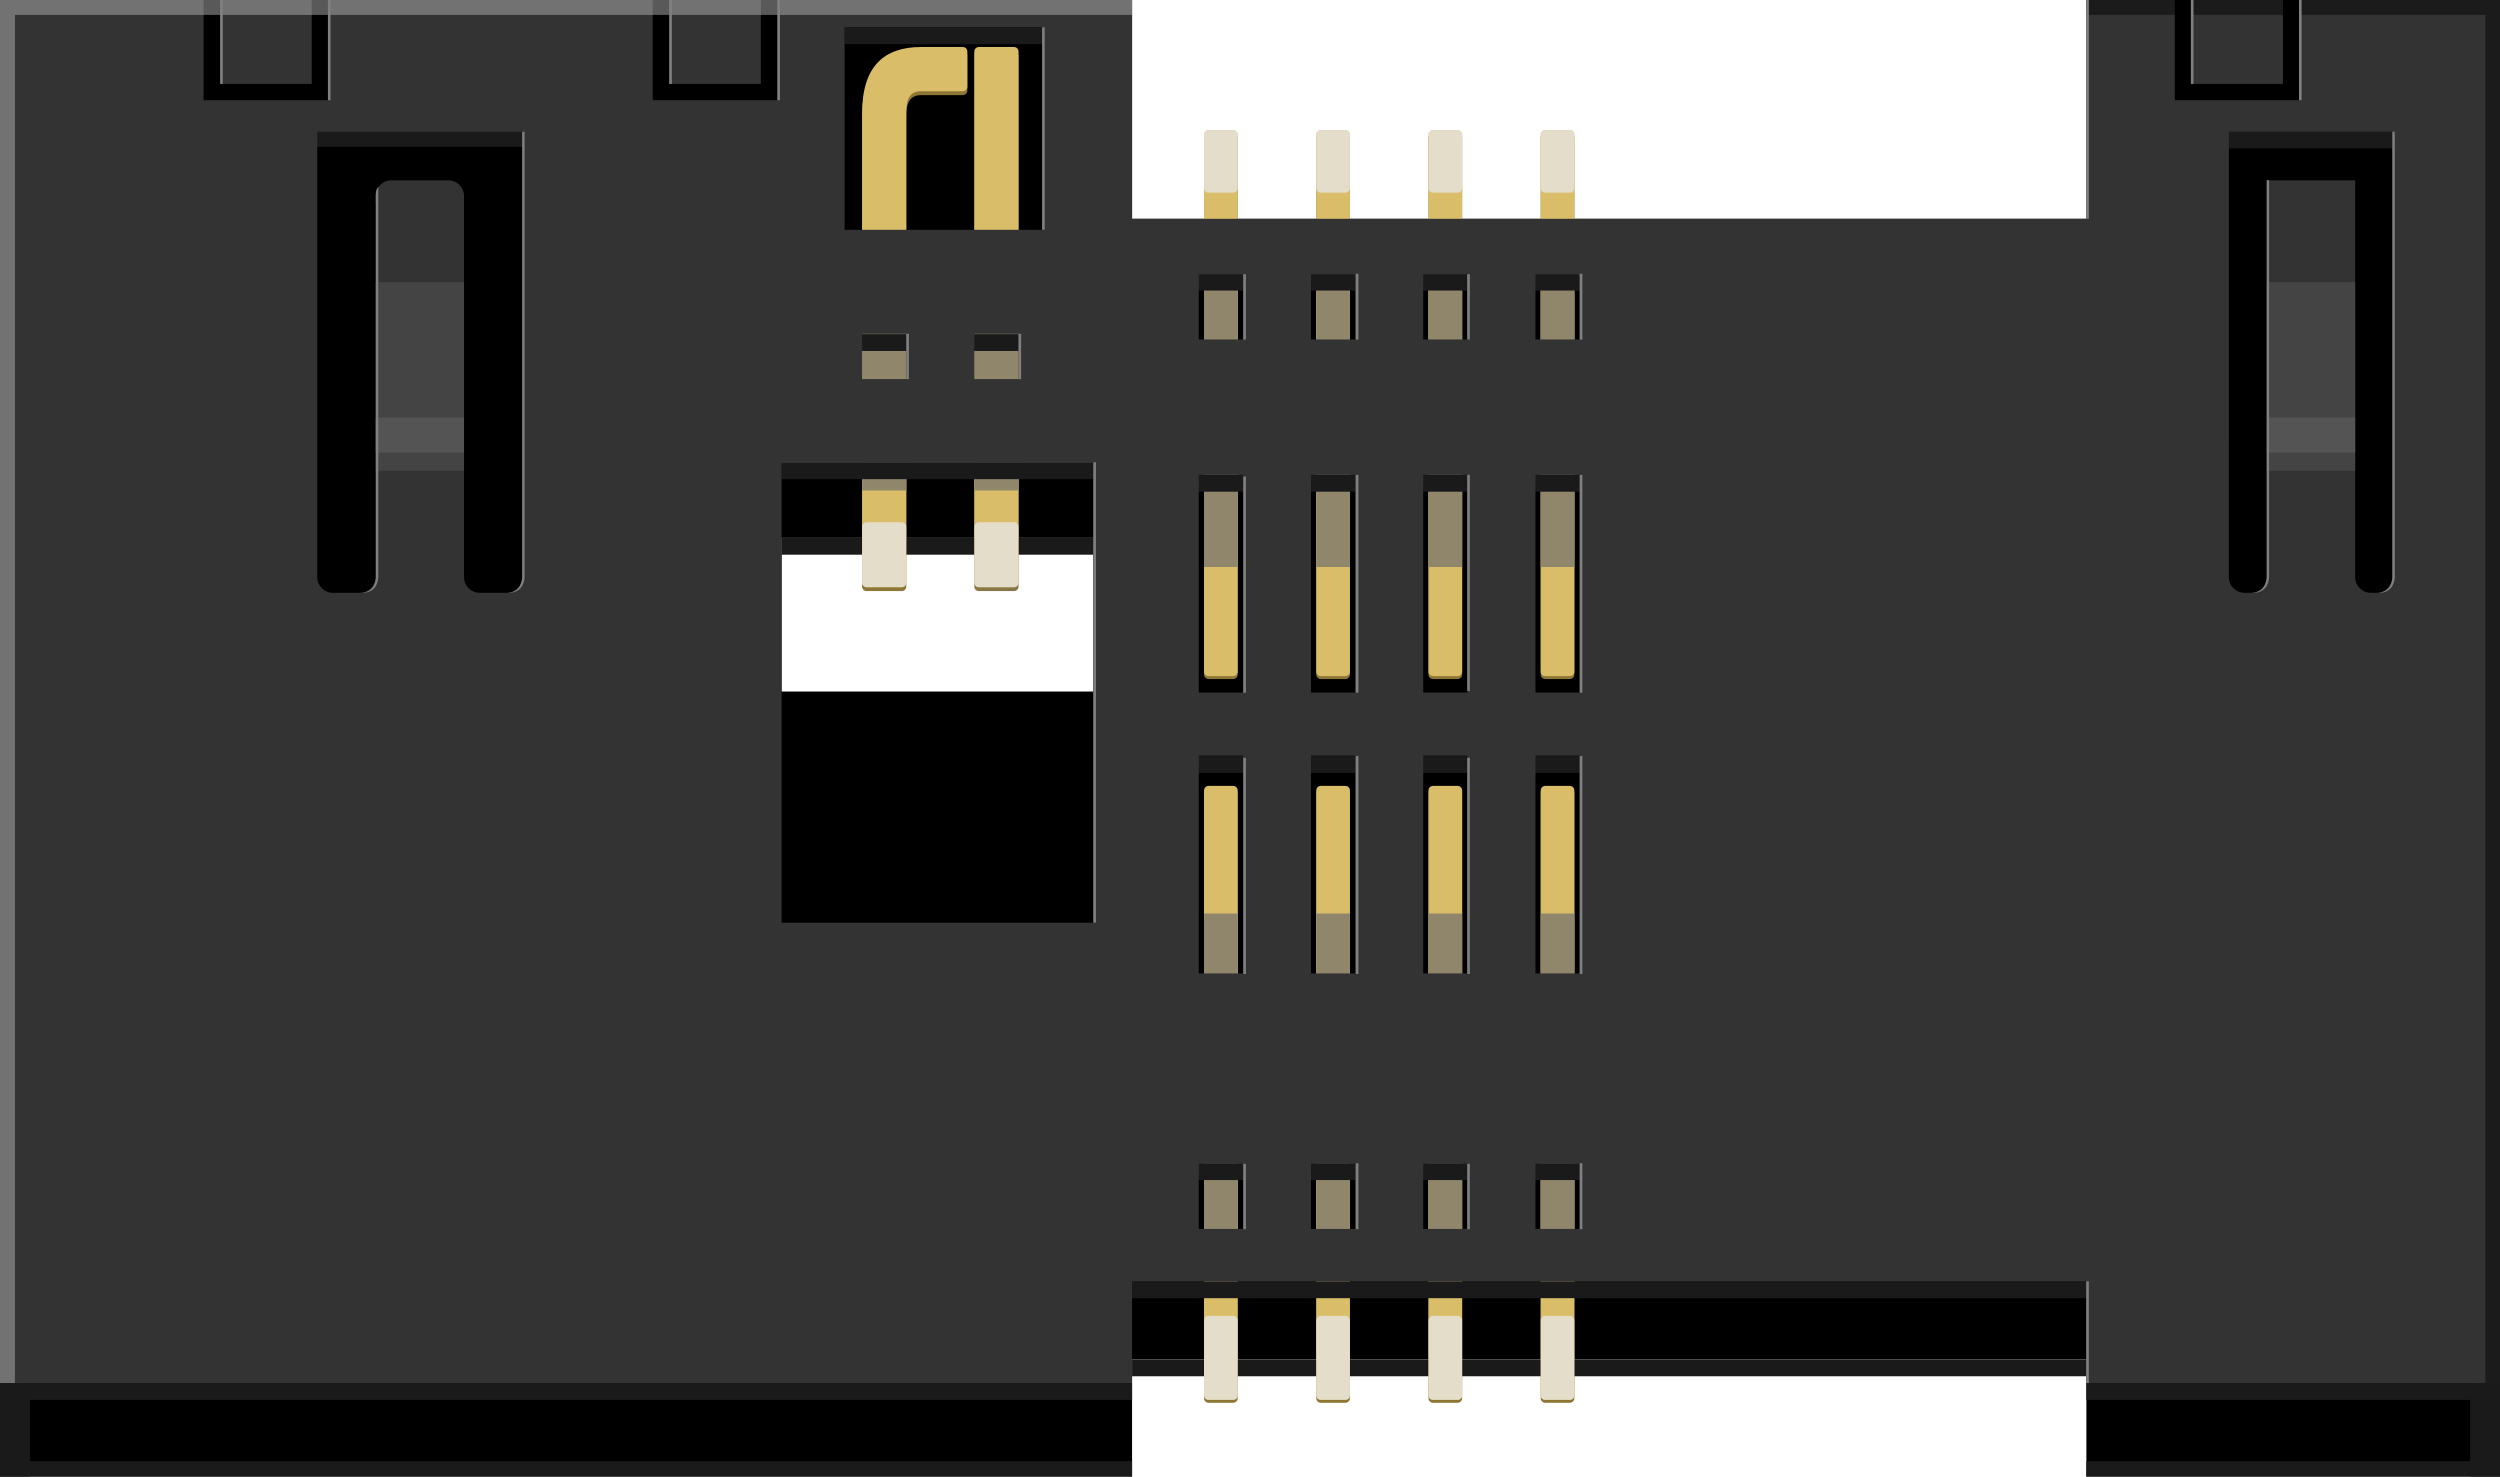 <?xml version="1.0" encoding="utf-8"?>
<!-- Generator: Adobe Illustrator 15.1.0, SVG Export Plug-In . SVG Version: 6.00 Build 0)  -->
<!DOCTYPE svg PUBLIC "-//W3C//DTD SVG 1.1//EN" "http://www.w3.org/Graphics/SVG/1.1/DTD/svg11.dtd">
<svg version="1.1" id="Ebene_1" xmlns:svg="http://www.w3.org/2000/svg"
	 xmlns="http://www.w3.org/2000/svg" xmlns:xlink="http://www.w3.org/1999/xlink" x="0px" y="0px" width="160.397px"
	 height="94.734px" viewBox="0 0 160.397 94.734" enable-background="new 0 0 160.397 94.734" xml:space="preserve">
<path d="M72.632,94.734v-7.516h61.228v7.516h26.537V0H133.86v14.037H72.632V0H0v94.734H72.632z M50.146,34.509h20v9.857h-20V34.509z
	"/>
<g>
	<g>
		<g>
			<path fill="#8E7735" d="M98.849,8.821c0-0.159,0.13-0.288,0.288-0.288h1.584c0.158,0,0.288,0.129,0.288,0.288v34.457
				c0,0.159-0.13,0.288-0.288,0.288h-1.583c-0.158,0-0.288-0.129-0.288-0.288L98.849,8.821z"/>
		</g>
		<g>
			<path fill="#8E7735" d="M91.65,8.821c0-0.159,0.13-0.288,0.288-0.288h1.583c0.158,0,0.288,0.129,0.288,0.288v34.457
				c0,0.159-0.13,0.288-0.288,0.288h-1.583c-0.158,0-0.288-0.129-0.288-0.288V8.821z"/>
		</g>
		<g>
			<path fill="#8E7735" d="M84.449,8.821c0-0.159,0.13-0.288,0.288-0.288h1.584c0.158,0,0.288,0.129,0.288,0.288v34.457
				c0,0.159-0.13,0.288-0.288,0.288h-1.583c-0.158,0-0.288-0.129-0.288-0.288L84.449,8.821z"/>
		</g>
		<g>
			<path fill="#8E7735" d="M77.249,8.821c0-0.159,0.129-0.288,0.288-0.288h1.583c0.159,0,0.288,0.129,0.288,0.288v34.457
				c0,0.159-0.129,0.288-0.288,0.288h-1.583c-0.159,0-0.288-0.129-0.288-0.288V8.821z"/>
		</g>
	</g>
</g>
<g>
	<g>
		<g>
			<path fill="#8E7735" d="M98.85,50.898c0-0.158,0.13-0.288,0.288-0.288h1.583c0.158,0,0.288,0.13,0.288,0.288v38.815
				c0,0.158-0.13,0.288-0.288,0.288h-1.583c-0.158,0-0.288-0.13-0.288-0.288V50.898z"/>
		</g>
		<g>
			<path fill="#8E7735" d="M91.65,50.898c0-0.158,0.13-0.288,0.288-0.288h1.583c0.158,0,0.288,0.13,0.288,0.288v38.815
				c0,0.158-0.13,0.288-0.288,0.288h-1.583c-0.158,0-0.288-0.13-0.288-0.288V50.898z"/>
		</g>
		<g>
			<path fill="#8E7735" d="M84.45,50.898c0-0.158,0.13-0.288,0.288-0.288h1.583c0.158,0,0.288,0.13,0.288,0.288v38.815
				c0,0.158-0.13,0.288-0.288,0.288h-1.583c-0.158,0-0.288-0.13-0.288-0.288V50.898z"/>
		</g>
		<g>
			<path fill="#8E7735" d="M77.249,50.898c0-0.158,0.129-0.288,0.288-0.288h1.583c0.159,0,0.288,0.13,0.288,0.288v38.815
				c0,0.158-0.129,0.288-0.288,0.288h-1.583c-0.159,0-0.288-0.13-0.288-0.288V50.898z"/>
		</g>
	</g>
</g>
<g>
	<path fill="#887746" d="M62.512,3.555c0-0.159,0.129-0.288,0.288-0.288h2.259c0.159,0,0.288,0.129,0.288,0.288v34.081
		c0,0.159-0.129,0.288-0.288,0.288H62.8c-0.159,0-0.288-0.129-0.288-0.288V3.555z"/>
</g>
<g>
	<path fill="#8E7735" d="M57.858,37.924c0.159,0,0.288-0.129,0.288-0.288c0,0,0-29.519,0-30.113s0.042-1.419,0.948-1.419
		s2.681,0,2.681,0c0.159,0,0.288-0.129,0.288-0.288V3.555c0-0.159-0.129-0.288-0.288-0.288c0,0-0.639,0-2.681,0
		c-2.365,0-3.783,1.225-3.783,4.256c0,2.179,0,30.113,0,30.113c0,0.159,0.129,0.288,0.288,0.288H57.858z"/>
</g>
<rect x="50.146" y="34.509" fill="#1A1A1A" width="20" height="1.08"/>
<g>
	<polygon fill="#1A1A1A" points="0,93.743 72.632,93.743 72.632,87.218 133.86,87.218 133.86,93.743 160.397,93.743 160.397,94.823 
		133.86,94.823 133.86,88.298 72.632,88.298 72.632,94.823 0,94.823 	"/>
</g>
<g>
	<g>
		<g>
			<path fill="#DABD68" d="M98.849,8.633c0-0.159,0.13-0.288,0.288-0.288h1.584c0.158,0,0.288,0.129,0.288,0.288V43.09
				c0,0.159-0.13,0.288-0.288,0.288h-1.583c-0.158,0-0.288-0.129-0.288-0.288L98.849,8.633z"/>
		</g>
		<g>
			<path fill="#DABD68" d="M91.65,8.633c0-0.159,0.13-0.288,0.288-0.288h1.583c0.158,0,0.288,0.129,0.288,0.288V43.09
				c0,0.159-0.13,0.288-0.288,0.288h-1.583c-0.158,0-0.288-0.129-0.288-0.288V8.633z"/>
		</g>
		<g>
			<path fill="#DABD68" d="M84.449,8.633c0-0.159,0.13-0.288,0.288-0.288h1.584c0.158,0,0.288,0.129,0.288,0.288V43.09
				c0,0.159-0.13,0.288-0.288,0.288h-1.583c-0.158,0-0.288-0.129-0.288-0.288L84.449,8.633z"/>
		</g>
		<g>
			<path fill="#DABD68" d="M77.249,8.633c0-0.159,0.129-0.288,0.288-0.288h1.583c0.159,0,0.288,0.129,0.288,0.288V43.09
				c0,0.159-0.129,0.288-0.288,0.288h-1.583c-0.159,0-0.288-0.129-0.288-0.288V8.633z"/>
		</g>
	</g>
</g>
<g>
	<rect x="98.85" y="15.72" fill="#8F866C" width="2.159" height="20.658"/>
	<rect x="91.65" y="15.72" fill="#8F866C" width="2.159" height="20.658"/>
	<rect x="84.45" y="15.72" fill="#8F866C" width="2.159" height="20.658"/>
	<rect x="77.249" y="15.72" fill="#8F866C" width="2.159" height="20.658"/>
</g>
<g>
	<g>
		<g>
			<path fill="#DABD68" d="M98.85,50.71c0-0.158,0.13-0.288,0.288-0.288h1.583c0.158,0,0.288,0.13,0.288,0.288v38.815
				c0,0.158-0.13,0.288-0.288,0.288h-1.583c-0.158,0-0.288-0.13-0.288-0.288V50.71z"/>
		</g>
		<g>
			<path fill="#DABD68" d="M91.65,50.71c0-0.158,0.13-0.288,0.288-0.288h1.583c0.158,0,0.288,0.13,0.288,0.288v38.815
				c0,0.158-0.13,0.288-0.288,0.288h-1.583c-0.158,0-0.288-0.13-0.288-0.288V50.71z"/>
		</g>
		<g>
			<path fill="#DABD68" d="M84.45,50.71c0-0.158,0.13-0.288,0.288-0.288h1.583c0.158,0,0.288,0.13,0.288,0.288v38.815
				c0,0.158-0.13,0.288-0.288,0.288h-1.583c-0.158,0-0.288-0.13-0.288-0.288V50.71z"/>
		</g>
		<g>
			<path fill="#DABD68" d="M77.249,50.71c0-0.158,0.129-0.288,0.288-0.288h1.583c0.159,0,0.288,0.13,0.288,0.288v38.815
				c0,0.158-0.129,0.288-0.288,0.288h-1.583c-0.159,0-0.288-0.13-0.288-0.288V50.71z"/>
		</g>
	</g>
</g>
<g opacity="0.77">
	<g>
		<g>
			<path fill="#E6E6E6" d="M98.85,84.711c0-0.158,0.13-0.288,0.288-0.288h1.583c0.158,0,0.288,0.13,0.288,0.288v4.815
				c0,0.158-0.13,0.288-0.288,0.288h-1.583c-0.158,0-0.288-0.13-0.288-0.288V84.711z"/>
		</g>
		<g>
			<path fill="#E6E6E6" d="M91.65,84.711c0-0.158,0.13-0.288,0.288-0.288h1.583c0.158,0,0.288,0.13,0.288,0.288v4.815
				c0,0.158-0.13,0.288-0.288,0.288h-1.583c-0.158,0-0.288-0.13-0.288-0.288V84.711z"/>
		</g>
		<g>
			<path fill="#E6E6E6" d="M84.45,84.711c0-0.158,0.13-0.288,0.288-0.288h1.583c0.158,0,0.288,0.13,0.288,0.288v4.815
				c0,0.158-0.13,0.288-0.288,0.288h-1.583c-0.158,0-0.288-0.13-0.288-0.288V84.711z"/>
		</g>
		<g>
			<path fill="#E6E6E6" d="M77.249,84.711c0-0.158,0.129-0.288,0.288-0.288h1.583c0.159,0,0.288,0.13,0.288,0.288v4.815
				c0,0.158-0.129,0.288-0.288,0.288h-1.583c-0.159,0-0.288-0.13-0.288-0.288V84.711z"/>
		</g>
	</g>
</g>
<g opacity="0.77">
	<g>
		<g>
			<path fill="#E6E6E6" d="M98.85,8.633c0-0.159,0.13-0.288,0.288-0.288h1.583c0.158,0,0.288,0.129,0.288,0.288v3.44
				c0,0.159-0.13,0.288-0.288,0.288h-1.583c-0.158,0-0.288-0.129-0.288-0.288V8.633z"/>
		</g>
		<g>
			<path fill="#E6E6E6" d="M91.65,8.633c0-0.159,0.13-0.288,0.288-0.288h1.583c0.158,0,0.288,0.129,0.288,0.288v3.44
				c0,0.159-0.13,0.288-0.288,0.288h-1.583c-0.158,0-0.288-0.129-0.288-0.288V8.633z"/>
		</g>
		<g>
			<path fill="#E6E6E6" d="M84.45,8.633c0-0.159,0.13-0.288,0.288-0.288h1.583c0.158,0,0.288,0.129,0.288,0.288v3.44
				c0,0.159-0.13,0.288-0.288,0.288h-1.583c-0.158,0-0.288-0.129-0.288-0.288V8.633z"/>
		</g>
		<g>
			<path fill="#E6E6E6" d="M77.249,8.633c0-0.159,0.129-0.288,0.288-0.288h1.583c0.159,0,0.288,0.129,0.288,0.288v3.44
				c0,0.159-0.129,0.288-0.288,0.288h-1.583c-0.159,0-0.288-0.129-0.288-0.288V8.633z"/>
		</g>
	</g>
</g>
<g>
	<rect x="98.85" y="58.61" fill="#8F866C" width="2.159" height="20.796"/>
	<rect x="91.65" y="58.61" fill="#8F866C" width="2.159" height="20.796"/>
	<rect x="84.45" y="58.61" fill="#8F866C" width="2.159" height="20.796"/>
	<rect x="77.249" y="58.61" fill="#8F866C" width="2.159" height="20.796"/>
</g>
<g>
	<path fill="#DABD68" d="M62.512,3.305c0-0.159,0.129-0.288,0.288-0.288h2.259c0.159,0,0.288,0.129,0.288,0.288v34.081
		c0,0.159-0.129,0.288-0.288,0.288H62.8c-0.159,0-0.288-0.129-0.288-0.288V3.305z"/>
</g>
<g opacity="0.77">
	<path fill="#E6E6E6" d="M62.512,33.793c0-0.159,0.129-0.288,0.288-0.288h2.259c0.159,0,0.288,0.129,0.288,0.288v3.593
		c0,0.159-0.129,0.288-0.288,0.288H62.8c-0.159,0-0.288-0.129-0.288-0.288V33.793z"/>
</g>
<rect x="62.512" y="15.72" fill="#8F866C" width="2.835" height="15.746"/>
<g>
	<path fill="#DABD68" d="M57.858,37.674c0.159,0,0.288-0.129,0.288-0.288c0,0,0-29.519,0-30.113s0.042-1.419,0.948-1.419
		s2.681,0,2.681,0c0.159,0,0.288-0.129,0.288-0.288V3.305c0-0.159-0.129-0.288-0.288-0.288c0,0-0.639,0-2.681,0
		c-2.365,0-3.783,1.225-3.783,4.256c0,2.179,0,30.113,0,30.113c0,0.159,0.129,0.288,0.288,0.288H57.858z"/>
</g>
<rect x="55.312" y="15.72" fill="#8F866C" width="2.835" height="15.746"/>
<rect y="88.734" fill="#1A1A1A" width="1.917" height="6"/>
<rect x="158.481" y="88.734" fill="#1A1A1A" width="1.916" height="6"/>
<g>
	<polygon fill="#1A1A1A" points="0,88.734 72.632,88.734 72.632,82.209 133.86,82.209 133.86,88.734 160.397,88.734 160.397,89.814 
		133.86,89.814 133.86,83.29 72.632,83.29 72.632,89.814 0,89.814 	"/>
</g>
<rect x="159.209" y="0" width="0.958" height="88.734"/>
<g opacity="0.77">
	<path fill="#E6E6E6" d="M55.312,33.793c0-0.159,0.129-0.288,0.288-0.288h2.259c0.159,0,0.288,0.129,0.288,0.288v3.593
		c0,0.159-0.129,0.288-0.288,0.288H55.6c-0.159,0-0.288-0.129-0.288-0.288V33.793z"/>
</g>
<rect x="50.146" y="29.662" fill="#1A1A1A" width="20" height="1.08"/>
<rect x="54.188" y="1.75" fill="#1A1A1A" width="12.754" height="1.08"/>
<rect x="54.188" y="21.437" fill="#1A1A1A" width="12.754" height="1.08"/>
<rect x="76" y="17.562" fill="#1A1A1A" width="27.582" height="1.08"/>
<rect x="14.126" y="8.345" fill="#1A1A1A" width="27.582" height="1.08"/>
<rect x="139.333" y="8.439" fill="#1A1A1A" width="16.125" height="1.08"/>
<rect x="76" y="30.467" fill="#1A1A1A" width="27.582" height="1.08"/>
<rect x="76" y="48.51" fill="#1A1A1A" width="27.582" height="1.08"/>
<rect x="76" y="74.632" fill="#1A1A1A" width="27.582" height="1.08"/>
<g>
	<rect x="140.595" y="0" fill="#333333" width="5.875" height="5.384"/>
	<rect x="14.126" y="0" fill="#333333" width="5.875" height="5.384"/>
	<path fill="#333333" d="M72.632,88.734v-6.524h61.228v6.524h26.537V0h-12.864v6.43h-8V0h-5.673v14.037H72.632V0H49.876v6.43h-8V0
		H21.063v6.43h-8V0H0v88.734H72.632z M143.001,28.617V9.453V8.452h1h8.498h1.002v1.001v19.164v8.416c0,0.551-0.45,1.001-1.001,1.001
		h-0.394c-0.551,0-1.001-0.45-1.001-1.001v-8.416V11.57h-5.667v17.047v8.416c0,0.551-0.45,1.001-1.001,1.001h-0.436
		c-0.551,0-1.001-0.45-1.001-1.001V28.617z M54.188,1.742h12.75v13h-12.75V1.742z M50.146,29.7h20v29.501h-20V29.7z M20.355,28.617
		V9.453V8.452h1.001h11.164h1.001v1.001v19.164v8.416c0,0.551-0.45,1.001-1.001,1.001h-1.748c-0.551,0-1.001-0.45-1.001-1.001
		v-8.416V12.571c0-0.551-0.45-1.001-1.001-1.001h-3.665c-0.551,0-1.001,0.45-1.001,1.001v16.046v8.416
		c0,0.551-0.45,1.001-1.001,1.001h-1.747c-0.551,0-1.001-0.45-1.001-1.001V28.617z M98.512,17.595h2.835v4.185h-2.835V17.595z
		 M91.312,17.595h2.835v4.185h-2.835V17.595z M84.112,17.595h2.835v4.185h-2.835V17.595z M76.911,17.595h2.835v4.185h-2.835V17.595z
		 M98.512,74.663h2.835v4.184h-2.835V74.663z M91.312,74.663h2.835v4.184h-2.835V74.663z M84.112,74.663h2.835v4.184h-2.835V74.663z
		 M76.911,74.663h2.835v4.184h-2.835V74.663z M98.512,30.465h2.835v13.968h-2.835V30.465z M91.312,30.465h2.835v13.968h-2.835
		V30.465z M84.112,30.465h2.835v13.968h-2.835V30.465z M76.911,30.465h2.835v13.968h-2.835V30.465z M98.512,48.484h2.835V62.45
		h-2.835V48.484z M91.312,48.484h2.835V62.45h-2.835V48.484z M84.112,48.484h2.835V62.45h-2.835V48.484z M76.911,48.484h2.835V62.45
		h-2.835V48.484z M62.513,21.413h2.834v2.908h-2.834V21.413z M55.312,21.413h2.835v2.908h-2.835V21.413z"/>
	<rect x="42.938" y="0" fill="#333333" width="5.875" height="5.384"/>
</g>
<polygon opacity="0.5" fill="#B3B3B3" points="72.632,0 0.958,0 0,0 0,0.957 0,88.734 0.958,88.734 0.958,0.957 72.632,0.957 "/>
<polygon opacity="0.47" points="160.522,0 160.407,0 159.45,0 133.849,0 133.849,0.957 159.45,0.957 159.45,88.734 160.407,88.734 
	160.407,0.957 160.522,0.957 "/>
<g opacity="0.66">
	<rect x="24.104" y="18.102" fill="#4D4D4D" width="5.667" height="12.1"/>
	<rect x="24.104" y="26.783" fill="#666666" width="5.667" height="2.25"/>
</g>
<g opacity="0.66">
	<rect x="145.437" y="18.102" fill="#4D4D4D" width="5.669" height="12.1"/>
	<rect x="145.437" y="26.783" fill="#666666" width="5.669" height="2.25"/>
</g>
<g>
	<path fill="#808080" d="M33.657,8.452v28.581c0,0,0,1.001-1.001,1.001H32.5c1.001,0,1.001-1.001,1.001-1.001V8.452H33.657z"/>
	<path fill="#808080" d="M153.646,8.452v28.581c0,0,0,1.001-1.001,1.001h-0.156c1.001,0,1.001-1.001,1.001-1.001V8.452H153.646z"/>
	<rect x="21.039" y="0" fill="#808080" width="0.167" height="6.43"/>
	<rect x="70.147" y="29.658" fill="#808080" width="0.167" height="29.539"/>
	<rect x="14.126" y="0" fill="#808080" width="0.167" height="5.384"/>
	<rect x="147.5" y="0" fill="#808080" width="0.168" height="6.43"/>
	<rect x="140.564" y="0" fill="#808080" width="0.168" height="5.384"/>
	<rect x="133.849" y="-0.002" fill="#808080" width="0.168" height="14.037"/>
	<rect x="133.849" y="82.209" fill="#808080" width="0.168" height="6.524"/>
	<rect x="49.875" y="0" fill="#808080" width="0.167" height="6.43"/>
	<rect x="42.938" y="0" fill="#808080" width="0.167" height="5.384"/>
	<rect x="66.859" y="1.749" fill="#808080" width="0.167" height="12.992"/>
	<rect x="58.146" y="21.413" fill="#808080" width="0.167" height="2.912"/>
	<rect x="65.347" y="21.413" fill="#808080" width="0.167" height="2.912"/>
	<rect x="79.768" y="17.595" fill="#808080" width="0.167" height="4.19"/>
	<rect x="86.986" y="17.562" fill="#808080" width="0.168" height="4.224"/>
	<rect x="94.135" y="17.595" fill="#808080" width="0.167" height="4.19"/>
	<rect x="101.353" y="17.562" fill="#808080" width="0.168" height="4.224"/>
	<rect x="79.769" y="30.576" fill="#808080" width="0.167" height="13.868"/>
	<rect x="86.986" y="30.466" fill="#808080" width="0.168" height="13.978"/>
	<rect x="94.135" y="30.466" fill="#808080" width="0.167" height="13.868"/>
	<rect x="101.353" y="30.466" fill="#808080" width="0.168" height="13.978"/>
	<rect x="79.769" y="48.62" fill="#808080" width="0.167" height="13.868"/>
	<rect x="86.986" y="48.509" fill="#808080" width="0.168" height="13.979"/>
	<rect x="94.135" y="48.62" fill="#808080" width="0.167" height="13.868"/>
	<rect x="101.353" y="48.509" fill="#808080" width="0.168" height="13.979"/>
	<rect x="79.769" y="74.667" fill="#808080" width="0.167" height="4.195"/>
	<rect x="86.986" y="74.633" fill="#808080" width="0.168" height="4.229"/>
	<rect x="94.135" y="74.667" fill="#808080" width="0.167" height="4.195"/>
	<rect x="101.353" y="74.633" fill="#808080" width="0.168" height="4.229"/>
	<path fill="#808080" d="M24.271,11.989v25.043c0,0,0,1.001-1.001,1.001h-0.156c1.001,0,1.001-1.001,1.001-1.001s0-23.276,0-23.869
		S24.057,12.208,24.271,11.989z"/>
	<path fill="#808080" d="M145.583,11.57v25.463c0,0,0,1.001-1.001,1.001h-0.156c1.001,0,1.001-1.001,1.001-1.001V11.57H145.583z"/>
</g>
</svg>
